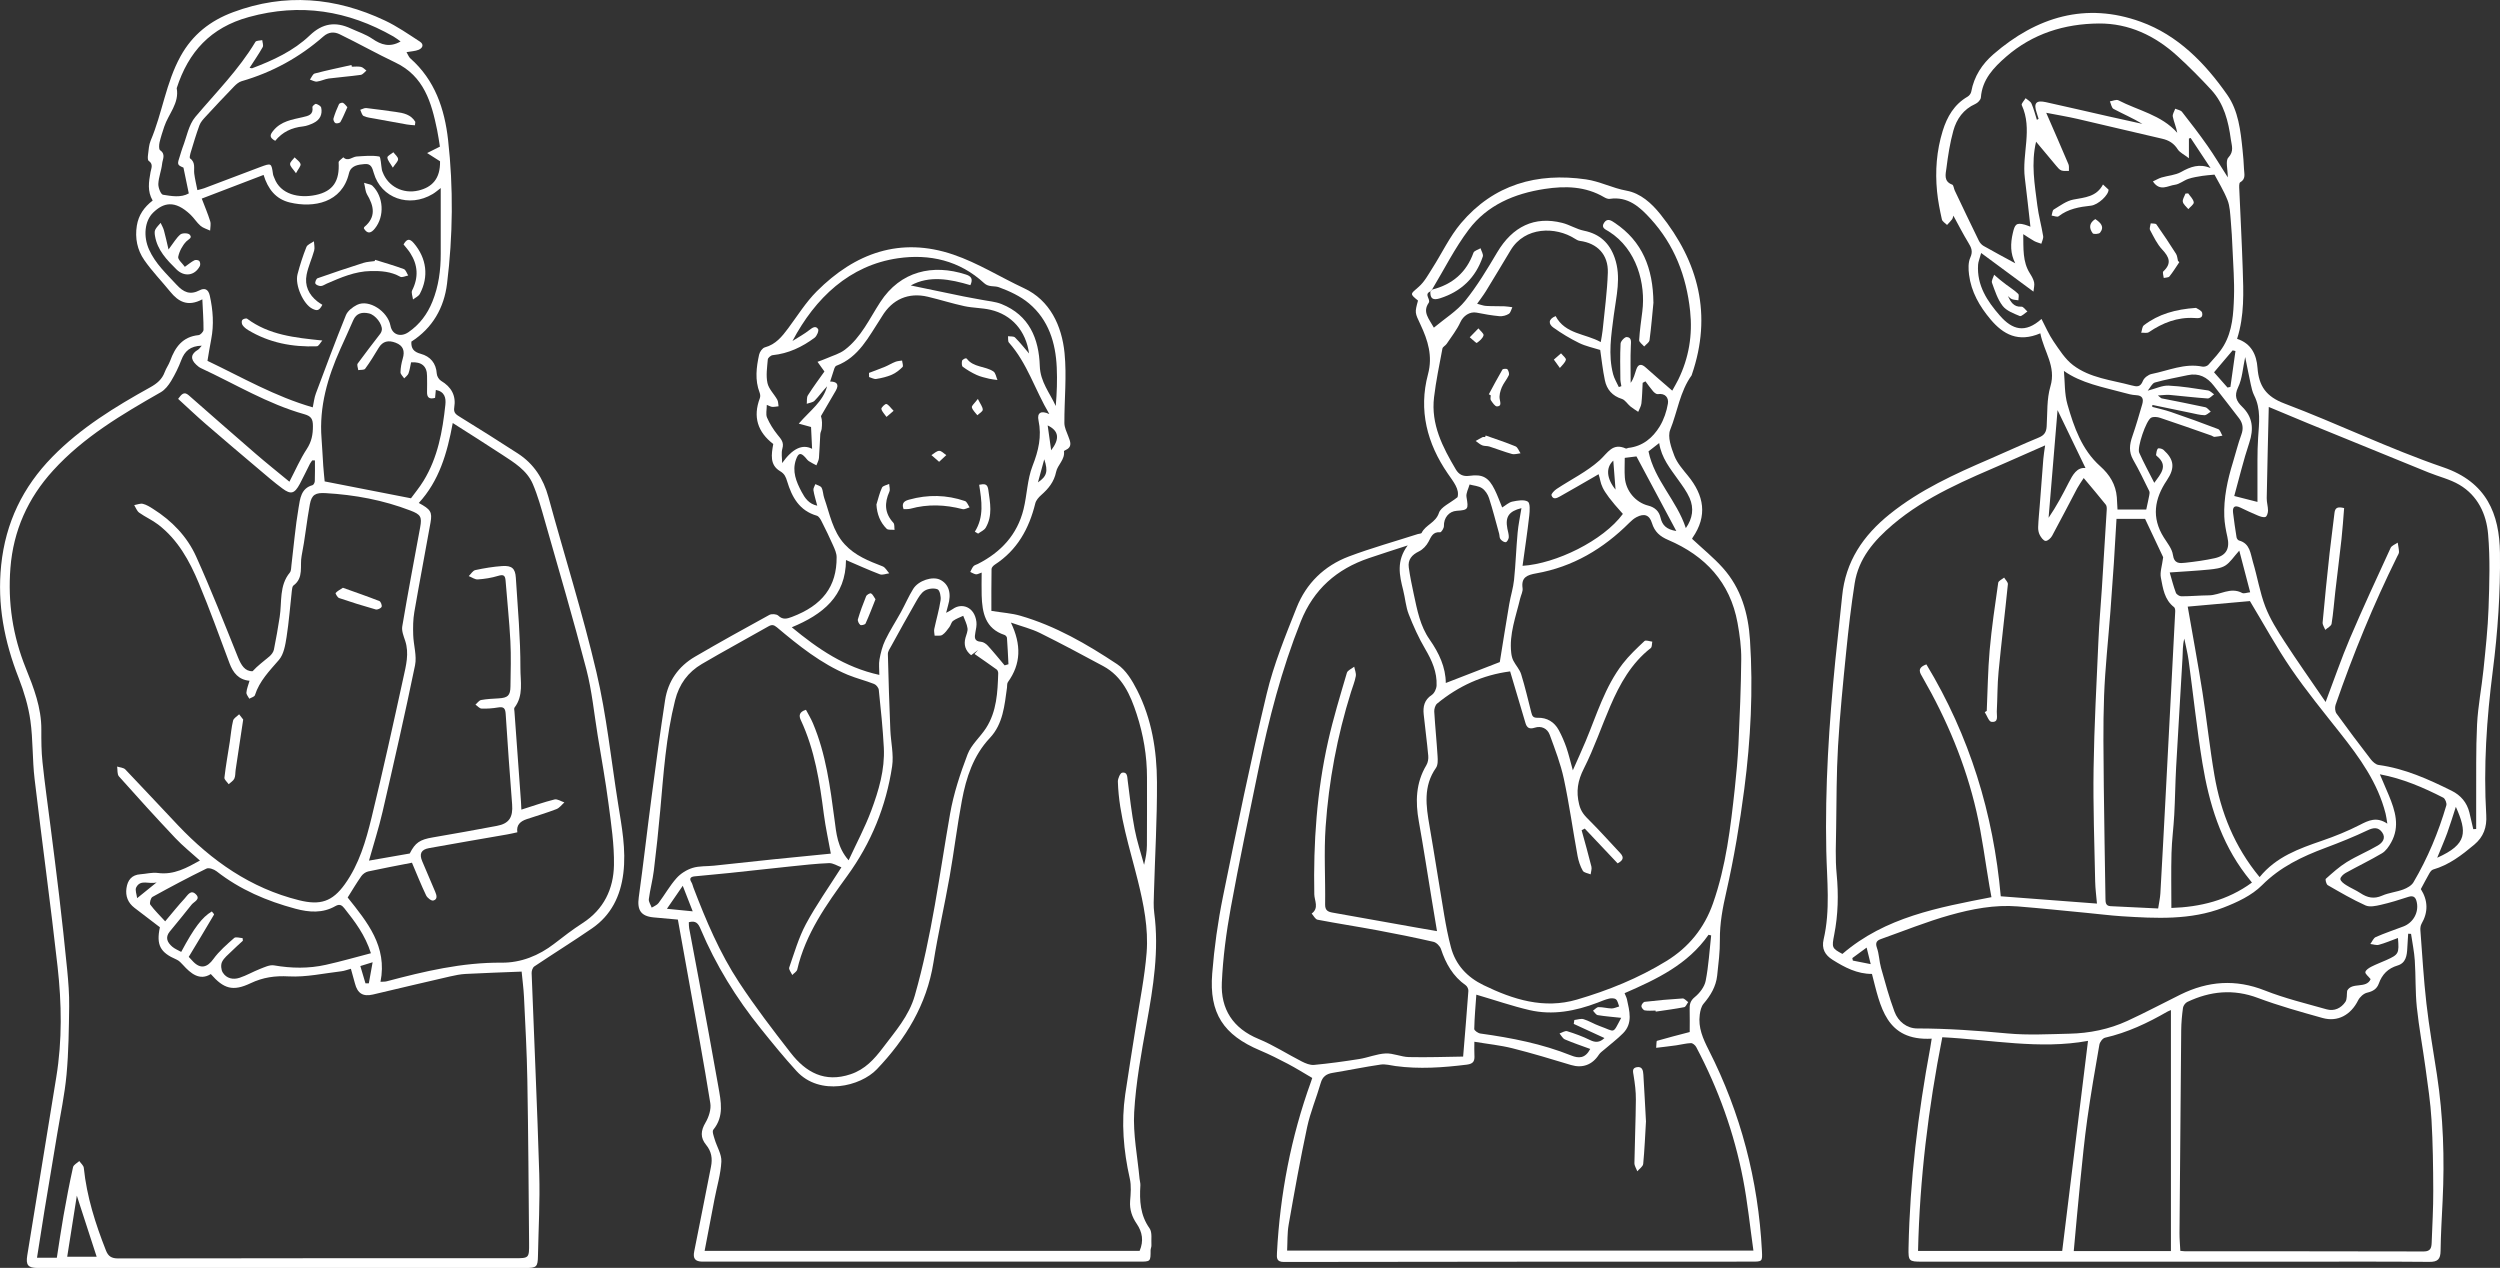 <?xml version="1.0" encoding="UTF-8"?>
<svg id="_レイヤー_2" data-name="レイヤー 2" xmlns="http://www.w3.org/2000/svg" width="600" height="304.29" viewBox="0 0 600 304.29">
  <rect x="0" y="0" width="600" height="304.29" fill="#333333" stroke="none"/>
  <defs>
    <style>
      .cls-1 {
        fill: #fff;
        stroke-width: 0px;
      }
    </style>
  </defs>
  <g id="_レイヤー_1-2" data-name="レイヤー 1">
    <g>
      <path class="cls-1" d="m489.67,80c-5.29,2.25-8.89.28-11.95-3.36-2.63-3.13-4.63-6.59-5.15-10.71-.17-1.36-.23-2.95.31-4.13.68-1.5.22-2.41-.5-3.59-1.25-2.05-2.34-4.2-3.57-6.45-.12.35-.15.67-.32.88-.36.48-.8.91-1.2,1.35-.43-.44-1.13-.82-1.24-1.33-.49-2.22-.94-4.46-1.16-6.72-.48-4.91-.11-9.77,1.35-14.51,1.06-3.42,2.76-6.37,5.99-8.24.4-.23.79-.75.87-1.2.67-3.67,2.61-6.63,5.34-8.99,10.36-8.95,22.14-12.56,35.36-7.77,8.88,3.22,15.38,9.87,20.72,17.5,2.71,3.87,3.21,8.6,3.69,13.22.16,1.53.29,3.07.35,4.61.04,1.13.51,2.39-.92,3.2-.3.17-.24,1.11-.21,1.7.27,6.34.61,12.68.82,19.02.19,5.62.44,11.26-1.35,16.84,3.42,1.11,4.67,3.83,4.9,6.96.32,4.36,2.06,6.9,6.46,8.56,12.82,4.85,25.21,10.88,38.15,15.32,10.4,3.56,13.46,11.19,13.58,20.56.12,9.41-.52,18.9-1.72,28.25-1.47,11.54-2.26,23.06-1.57,34.66.17,2.9-.63,5.21-2.89,7.1-2.99,2.51-6.04,4.86-9.87,5.96-.36.1-.69.56-.9.93-.7,1.22-1.34,2.47-2.04,3.76,1.72,2.72,1.81,5.5.17,8.33-.24.42-.31,1.01-.28,1.51.45,5.87.78,11.76,1.45,17.61.65,5.71,1.65,11.39,2.52,17.07,1.53,10.04,1.86,20.14,1.37,30.27-.19,4.02-.44,8.03-.49,12.05-.03,1.96-.65,2.65-2.7,2.63-10.58-.1-21.17-.05-31.75-.05-30.01,0-60.02,0-90.03,0-3.13,0-3.27-.14-3.21-3.31.33-16.18,2.27-32.19,5.22-48.09.12-.64.21-1.29.34-2.12-11.04.59-12.31-7.74-14.34-15.54-3.53.02-6.53-1.55-9.44-3.38-1.83-1.15-2.68-2.65-2.16-4.91,1.64-7.02.79-14.13.64-21.22-.33-15.3.66-30.54,2.17-45.75.51-5.13,1.14-10.25,1.63-15.38.8-8.35,5.04-14.58,11.45-19.73,7.25-5.82,15.57-9.6,24-13.23,3.93-1.69,7.81-3.51,11.77-5.14,1.34-.55,1.79-1.34,1.87-2.69.2-3.21,0-6.56.9-9.58,1.43-4.8-1.54-8.3-2.42-12.72Zm-27.35,79.43c10.39,17.18,16.11,35.88,17.86,55.68,7.71.58,15.25,1.15,23.09,1.75-.15-1.75-.39-3.53-.43-5.3-.18-9.04-.52-18.09-.38-27.13.15-10.22.71-20.44,1.16-30.66.18-4.19.56-8.38.83-12.57.4-6.25.79-12.51,1.16-18.76.03-.44.03-1.02-.22-1.32-1.65-2.07-3.37-4.08-5.3-6.39-.6.94-1.13,1.66-1.55,2.44-2.02,3.81-3.98,7.66-6.04,11.44-.3.56-1.07,1.25-1.57,1.21-.51-.04-1.08-.84-1.39-1.43-.29-.56-.41-1.28-.38-1.92.06-1.73.25-3.45.38-5.17.29-3.72.56-7.44.86-11.16.08-1,.26-1.99.43-3.25-3.35,1.48-6.31,2.8-9.28,4.09-9.55,4.15-19.22,8.08-27.3,14.94-4.47,3.8-8.19,8.1-9.13,14.09-.85,5.43-1.48,10.91-2.03,16.38-.76,7.55-1.52,15.11-1.96,22.69-.38,6.48-.36,12.98-.45,19.47-.05,3.75-.24,7.53.12,11.25.47,4.9.35,9.73-.59,14.53-.6,3.07-.58,3.25,1.97,4.61,10.3-8.86,23.05-11.14,35.77-13.62-.19-1.02-.34-1.8-.47-2.58-1.03-6-1.77-12.06-3.13-17.97-2.61-11.38-7.09-22.06-12.91-32.17-.6-1.05-1.52-2.26.87-3.14Zm60.96,140.78c.61.06.88.1,1.14.1,19.09,0,38.19-.01,57.28.04,1.67,0,1.85-.91,1.9-2.12.15-4.14.4-8.29.38-12.43-.02-5.68-.09-11.38-.42-17.05-.24-4.16-.88-8.31-1.44-12.45-.66-4.86-1.57-9.68-2.08-14.55-.39-3.72-.24-7.49-.49-11.22-.14-2.14-.59-4.27-.9-6.4l-.69-.04c-.07,1.15-.16,2.3-.21,3.45-.08,1.79-.34,3.59-2.33,4.18-2.31.69-3.71,2.13-4.5,4.32-.47,1.31-1.41,1.88-2.8,2.2-.84.19-1.78,1.05-2.18,1.86-1.73,3.47-4.87,5.24-8.52,4.22-5.21-1.46-10.45-2.91-15.52-4.81-5.88-2.21-11.43-1.65-16.93.95-.48.23-.97.89-1.05,1.4-.25,1.79-.41,3.6-.43,5.4-.16,16.22-.29,32.43-.41,48.65-.01,1.39.12,2.78.2,4.29Zm34.87-131.73c2.09-5.51,3.77-10.44,5.81-15.23,3.12-7.31,6.46-14.53,9.79-21.76.26-.56,1.12-.85,1.7-1.26.11.75.29,1.5.31,2.25,0,.36-.27.74-.44,1.09-5.7,11.54-10.58,23.43-14.78,35.59-.21.61-.14,1.59.22,2.09,2.68,3.71,5.44,7.37,8.23,10.99.46.59,1.19,1.26,1.87,1.35,6.28.86,11.94,3.42,17.53,6.19,2.18,1.08,3.66,2.81,4.26,5.21.33,1.33.62,2.67.93,4.01.23-.01.47-.03.7-.04,0-2.28-.01-4.56,0-6.84.04-6.08-.09-12.16.21-18.23.22-4.43,1.1-8.82,1.55-13.24.5-4.9,1.04-9.8,1.21-14.72.2-5.92.4-11.88-.11-17.76-.41-4.79-2.49-9.23-6.89-11.82-2.27-1.34-4.96-1.96-7.44-2.97-9.63-3.91-19.24-7.84-28.86-11.77-3.01-1.23-6.01-2.5-9.45-3.94-.18,7.58-.36,14.73-.49,21.88-.02.99.31,1.99.31,2.99,0,.53-.25,1.39-.6,1.52-.49.18-1.22-.08-1.79-.31-1.44-.6-2.86-1.26-4.27-1.94-1.38-.66-1.89-.12-1.73,1.25.24,1.98.52,3.94.84,5.91.05.28.33.68.58.75,2.7.72,2.75,3.19,3.36,5.2,1.06,3.53,1.64,7.23,2.95,10.65,1.13,2.94,2.86,5.7,4.59,8.36,3.1,4.78,6.39,9.42,9.88,14.53Zm17.36,56.64c-1.62.59-3.07,1.22-4.58,1.63-.62.17-1.36-.12-2.05-.19.43-.57.74-1.42,1.31-1.67,2.16-.95,4.41-1.7,6.62-2.54,2.34-.89,3.72-3.33,3.23-5.75-.22-1.1-.67-1.8-2.04-1.35-2.18.72-4.38,1.4-6.61,1.91-1.19.27-2.66.6-3.67.14-3.12-1.41-6.09-3.15-9.06-4.86-.35-.2-.64-1.37-.46-1.53,1.6-1.42,3.2-2.88,5.01-4,2.4-1.48,5.04-2.56,7.47-3.99,1.1-.64,2.02-1.78,1.03-3.16-.9-1.25-2.01-1.19-3.46-.5-3.3,1.57-6.71,2.94-10.13,4.22-5.62,2.1-10.85,4.57-15.24,8.98-2.45,2.46-5.98,4.1-9.3,5.38-7.86,3.03-16.14,2.58-24.37,2.06-2.78-.18-5.54-.54-8.31-.8-5.54-.53-11.08-1.11-16.63-1.56-5.56-.45-11,.61-16.28,2.09-5.6,1.57-11.03,3.78-16.53,5.73-.99.35-1.45.84-1,2.11.54,1.53.55,3.24.99,4.82.99,3.53,1.95,7.09,3.23,10.52.88,2.36,2.97,4.02,5.46,4.02,7.27,0,14.48.53,21.71,1.2,4.88.45,9.83.17,14.75.06,4.85-.1,9.57-1.05,13.98-3.08,4.31-1.98,8.49-4.22,12.75-6.32,6.59-3.24,13.22-3.75,20.22-.98,4.8,1.9,9.87,3.12,14.85,4.53,1.83.52,3.46-.28,4.49-1.78.46-.67.3-1.78.43-2.68,1.13-2.17,4.61-.39,5.63-2.79-.56-.7-1.32-1.25-1.26-1.68.07-.49.83-.99,1.39-1.28,1.17-.6,2.41-1.06,3.62-1.6,3-1.35,3.12-1.58,2.81-5.31Zm-49.72-192.02c-.15.05-.3.1-.45.15v4.73c-1.2-.93-2.19-1.37-2.68-2.13-.92-1.45-2.12-2.19-3.76-2.56-6.79-1.55-13.55-3.2-20.34-4.76-2.35-.54-4.73-.93-7.47-1.46,1.91,4.38,3.65,8.36,5.34,12.35.2.47.08,1.07.11,1.61-.61-.03-1.26.08-1.81-.12-.46-.17-.84-.65-1.18-1.05-1.61-1.9-3.2-3.81-4.89-5.85-1.24,5.23-.33,10.27.3,15.29.31,2.47,1,4.9,1.4,7.37.09.57-.28,1.22-.44,1.83-.56-.21-1.16-.35-1.68-.63-.85-.47-1.64-1.02-2.66-1.67.07,3.45-.19,6.6,1.6,9.42.42.67.85,1.4,1.01,2.16.14.68-.09,1.43-.16,2.21-4.27-3.16-8.19-6.05-12.55-9.27-.38,1.41-.7,2.11-.74,2.82-.32,4.95,2.18,8.73,5.24,12.22,2.97,3.39,6.04,4.32,9.98.79.97,1.85,1.76,3.73,2.88,5.37,1.4,2.03,2.78,4.26,4.69,5.71,4.08,3.11,9.23,3.57,14.03,4.86,1.31.35,2.13.47,2.74-1.08.29-.73,1.3-1.5,2.11-1.66,4.02-.8,7.9-2.63,12.17-1.76.44.09,1.13-.11,1.42-.43,1.31-1.48,2.72-2.93,3.71-4.62,2.1-3.58,2.32-7.69,2.45-11.69.12-3.8-.19-7.61-.35-11.42-.1-2.33-.22-4.66-.43-6.97-.15-1.63-.19-3.36-.78-4.84-.91-2.3-2.24-4.44-3.12-6.11-1.27.13-2.1.17-2.91.3-1.13.19-2.28.35-3.36.72-1.12.38-2.13,1.28-3.25,1.42-1.65.2-3.58,1.72-5.26-.81.76-.35,1.39-.73,2.07-.94,1.56-.46,3.31-.55,4.69-1.32,2.26-1.27,4.41-2.07,7.08-.94-1.59-2.41-3.19-4.81-4.78-7.22Zm-30.86,267.12c2.08-16.91,4.13-33.63,6.19-50.41-11.59,2.12-23.27-.29-34.97-.87-3.37,17.08-5.42,34.03-5.82,51.28h34.6Zm47.38-89.72c3.99-4.9,9.45-6.82,14.98-8.73,3.09-1.06,6.15-2.3,9.06-3.79,2.11-1.09,4.03-2.03,6.61-.3-.18-1.06-.25-1.75-.42-2.41-1.88-7.42-6.24-13.44-10.88-19.31-4.01-5.08-8.13-10.11-11.78-15.44-3.52-5.14-6.51-10.64-9.9-16.26-4.86.43-10.07.89-14.93,1.33,1.2,6.91,2.46,13.68,3.53,20.49,1.05,6.65,1.74,13.35,2.88,19.98,1.53,8.93,4.82,17.16,10.85,24.45Zm-53.44-181.74c.13-.08.26-.16.39-.24-.15-.49-.3-.98-.46-1.47-.78-2.28-.15-3.05,2.17-2.54,5.05,1.11,10.08,2.29,15.12,3.43,2.69.61,5.39,1.19,8.08,1.79-2.28-1.37-4.65-2.38-6.92-3.59-.48-.25-.59-1.19-.88-1.81.69-.1,1.54-.52,2.04-.26,4.75,2.47,10.31,3.49,14.13,7.8-.26-1.4-.81-2.61-1.07-3.88-.12-.57.37-1.26.58-1.9.56.25,1.31.34,1.64.77,2.1,2.67,4.17,5.37,6.12,8.15,1.64,2.34,3.1,4.8,4.86,7.56,0-1.93-.6-3.97.13-4.75,1.43-1.53.79-2.93.6-4.36-.58-4.33-1.63-8.55-4.68-11.87-2.62-2.85-5.36-5.61-8.22-8.21-5.3-4.81-11.55-7.79-18.77-7.74-8.26.06-15.91,2.44-22.27,7.98-2.97,2.59-5.73,5.44-6.05,9.78-.04.56-.75,1.3-1.33,1.55-2.86,1.27-4.5,3.61-5.28,6.42-.81,2.93-1.28,5.97-1.66,9-.18,1.39-.73,3.17,1.39,3.94.33.12.38.94.61,1.42,1.91,4.01,3.81,8.03,5.77,12.02.24.5.67,1,1.14,1.27,2.47,1.41,4.98,2.74,7.61,4.17-1.2-2.33-1.18-4.71-.58-7.27.47-2.01.79-2.57,2.85-2,.49.13.96.34,1.37.49-.45-3.92-.85-7.8-1.34-11.68-.73-5.8,1.91-11.75-.74-17.5-.16-.34.59-1.09.92-1.66.48.42,1.17.75,1.41,1.28.55,1.25.88,2.6,1.3,3.91Zm29.09,189.25c.21-1.4.47-2.5.53-3.61.43-7.47.81-14.94,1.21-22.4.41-7.8.81-15.6,1.22-23.41.38-7.27.77-14.53,1.13-21.8.02-.36-.04-.9-.27-1.07-2.34-1.79-2.67-4.53-3.17-7.08-.26-1.33.29-2.82.55-4.91-1.18-2.51-2.73-5.79-4.34-9.2h-6.86c-.21,3.53-.4,7.05-.63,10.56-.26,3.92-.54,7.85-.84,11.77-.51,6.71-1.26,13.41-1.51,20.13-.27,7.22-.13,14.46-.07,21.69.08,8.97.28,17.95.4,26.92.01.93.01,1.82,1.22,1.88,3.78.2,7.57.37,11.41.55Zm3.06,24.41c-.29.13-.6.23-.88.39-4.71,2.72-9.59,5.02-14.93,6.24-.57.13-1.25,1.04-1.36,1.68-1.04,5.93-2.06,11.86-2.9,17.82-.69,4.93-1.17,9.88-1.67,14.84-.57,5.6-1.05,11.2-1.58,16.87h23.32v-57.84Zm-4.45-145.25c0,.16-.02.32-.03.48,1.51.41,3.05.73,4.52,1.24,3.78,1.3,7.55,2.65,11.29,4.09.48.18.69,1.04,1.03,1.58-.63.1-1.26.25-1.9.29-.23.02-.47-.22-.73-.31-4.09-1.43-8.18-2.88-12.29-4.25-.68-.23-1.63-.34-2.2-.03-1.19.64-3.4,7.14-2.85,8.38,1.08,2.42,2.36,4.75,3.62,7.24,1.58-2.19,3.41-4.11.66-6.39-.1-.08-.25-.22-.24-.3.1-.53.12-1.16.43-1.53.14-.17,1.03,0,1.34.29,2.59,2.33,2.83,4.34.83,7.32-2.99,4.44-3.73,8.95-.74,13.71.84,1.34,1.99,2.72,2.19,4.19.31,2.18,1.62,2.04,2.99,1.89,2.36-.26,4.72-.58,7.03-1.09,2.81-.62,3.69-2.34,3.05-5.11-.36-1.6-.67-3.24-.74-4.87-.17-4.47.76-8.79,2.08-13.05.68-2.2,1.21-4.45,2.01-6.61.55-1.49.36-2.74-.53-3.92-2-2.64-4.06-5.24-6.09-7.85-1.59-2.05-3.58-3.1-6.24-2.52-2.63.57-5.3,1.03-7.88,1.76-.67.19-1.11,1.23-1.73,1.96,1.95-.5,3.5-1.28,5.01-1.21,3.16.14,6.3.68,9.44,1.15.53.08.99.61,1.48.94-.52.35-1.06,1.02-1.55.99-3.04-.2-6.06-.58-9.1-.85-.79-.07-1.6.07-2.84.13.61.47.75.67.92.7,3.48.7,6.97,1.36,10.44,2.12.5.11.89.7,1.33,1.07-.51.3-1.02.86-1.52.85-1.1-.03-2.2-.34-3.29-.56-3.07-.63-6.14-1.27-9.21-1.91Zm23.89,114.64c-.52-.66-1.01-1.26-1.48-1.88-6.04-7.93-8.82-17.17-10.4-26.79-1.34-8.17-2.19-16.43-3.31-24.64-.24-1.76-.69-3.49-1.04-5.23-.42,1.61-.35,3.15-.43,4.68-.49,8.73-1.05,17.46-1.53,26.19-.21,3.8-.24,7.62-.45,11.42-.16,3.06-.58,6.11-.66,9.18-.12,4.32-.03,8.64-.03,13.17,6.84-.22,13.47-1.79,19.33-6.09Zm-25.36-89.52c.29-1.35.53-2.38.72-3.4.06-.33.14-.75,0-1.03-1.25-2.52-2.45-5.07-3.85-7.5-1.1-1.91-.89-3.69-.21-5.63.88-2.53,1.62-5.11,2.37-7.68.37-1.28.12-2.14-1.49-2.21-.97-.04-1.94-.31-2.89-.57-5.07-1.37-10.29-2.31-14.41-5.25.25,2.67.11,5.5.86,8.08,1.56,5.43,3.44,10.85,7.84,14.78,2.29,2.04,3.75,4.4,4,7.47.07.91.1,1.83.16,2.93h6.89Zm56.07,63.55c.77,1.79,1.47,3.4,2.14,5.02,1.54,3.71,2.72,7.46.57,11.32-.55.99-1.28,2.06-2.21,2.61-2.83,1.68-5.81,3.1-8.69,4.7-.57.31-1.32,1.01-1.29,1.48.03.52.81,1.09,1.38,1.45,1.11.71,2.35,1.21,3.45,1.94,1.65,1.09,3.23,1.45,5.17.6,1.61-.71,3.44-.87,5.1-1.49.91-.34,1.97-.93,2.43-1.71,3.43-5.81,6-12.01,7.9-18.48.15-.52-.28-1.6-.74-1.84-4.78-2.44-9.69-4.57-15.21-5.61Zm-33.75-53.68c-1.33,1.46-2.15,2.81-3.34,3.57-1.06.67-2.52.82-3.83.96-3.04.3-6.09.46-9.52.7.48,1.65.89,3.29,1.48,4.87.15.4.86.85,1.32.85,2.2,0,4.4-.21,6.6-.23,2.67-.03,5.18-2.08,7.99-.57.41.22,1.09-.08,1.92-.17-.9-3.45-1.73-6.62-2.61-9.98Zm1.43-46.49c-.59,2.71-.7,5.2-1.7,7.27-1,2.08-.42,3.33.93,4.64,2.6,2.51,2.86,5.35,1.74,8.7-1.4,4.19-2.42,8.5-3.6,12.76,1.95.5,3.7.94,5.57,1.42,0-1.63-.01-3.11,0-4.58.03-3.62-.08-7.24.16-10.84.23-3.46.71-6.88-.96-10.16-.41-.81-.61-1.75-.81-2.65-.46-2.1-.86-4.21-1.34-6.57Zm-45.04,12.78c-.7,8.34-1.43,17.08-2.15,25.82,1.89-2.76,3.37-5.58,4.82-8.42.98-1.92,2-3.75,4.04-3.52-2.24-4.65-4.53-9.39-6.7-13.89Zm95.59,95.2c-.76,2.32-1.36,4.33-2.07,6.28-.71,1.93-1.54,3.81-2.4,5.93,7.27-3.25,7.18-6.13,4.48-12.21Zm-52.88-109.41c-.23-.05-.46-.1-.69-.15-1.48,1.74-2.95,3.48-4.46,5.26,1.11,1.25,2.17,2.46,3.23,3.66.23-.05.47-.1.7-.15.4-2.87.81-5.74,1.21-8.61Zm-87.55,147.15c-.37-1.5-.64-2.61-.98-3.97-1.39,1.02-2.41,1.77-3.43,2.52.04.2.08.4.12.6,1.34.26,2.68.53,4.29.85Z"/>
      <path class="cls-1" d="m97.56,12.51c.37.61.54,1.16.91,1.49,5.9,5.2,8.23,12.11,9.07,19.59,1.29,11.49,1.16,23.02-.25,34.48-.71,5.8-3.47,10.66-8.56,13.92-.1,1.65.57,2.47,2.23,2.92,2.32.63,3.71,2.24,3.87,4.81.04.59.52,1.38,1.03,1.68,2.47,1.47,3.63,3.55,3.16,6.38-.22,1.3.44,1.71,1.37,2.28,4.67,2.88,9.32,5.8,13.92,8.79,3.82,2.48,6.1,6.04,7.31,10.44,3.83,14.01,8.21,27.88,11.52,42.01,2.43,10.34,3.52,20.99,5.19,31.51.88,5.55,1.97,11.08,1.27,16.77-.67,5.46-2.91,10.05-7.49,13.21-4.56,3.14-9.27,6.06-13.87,9.15-.4.27-.67,1.06-.65,1.6.6,16.07,1.35,32.13,1.83,48.2.19,6.56-.18,13.13-.31,19.7-.05,2.61-.33,2.87-2.93,2.87-35.84,0-71.68,0-107.51,0-3.22,0-6.45.01-9.67,0-2.28-.01-2.83-.7-2.46-3,2.32-14.28,4.64-28.56,6.97-42.83,1.44-8.81,1.29-17.66.31-26.46-1.68-15.04-3.75-30.04-5.52-45.07-.55-4.65-.36-9.39-1.01-14.02-.49-3.47-1.53-6.93-2.81-10.21-3.43-8.75-5.18-17.63-4.2-27.1,1.06-10.18,5.19-18.73,12.28-25.97,6.83-6.98,15.05-12.01,23.5-16.7,1.6-.89,2.83-1.9,3.47-3.65.34-.94.97-1.77,1.31-2.71,1.18-3.27,2.98-5.78,6.81-6.16.45-.04,1.18-.82,1.19-1.26.02-2.31-.16-4.61-.28-7.33-3.54,1.88-5.78.54-7.73-1.86-2.06-2.54-4.37-4.9-6.22-7.58-1.67-2.41-2.25-5.26-1.77-8.25.41-2.53,1.75-4.44,3.8-6.02-1.32-2.22-.93-4.52-.51-6.84.17-.91.72-1.9-.45-2.69-.27-.18-.22-1-.15-1.51.15-1.13.2-2.32.63-3.35,2.8-6.6,3.66-13.88,7.17-20.24,2.87-5.19,7.11-8.53,12.62-10.58,12.47-4.64,24.6-3.58,36.44,2.01,2.94,1.39,5.65,3.28,8.39,5.06,1.04.68.65,1.57-.34,1.97-.79.32-1.69.34-2.86.55Zm-22.06,97.99c-.19,0-.38,0-.57,0-.18.27-.4.53-.55.82-.81,1.6-1.58,3.23-2.42,4.81-1.27,2.36-2.13,2.63-4.19,1.1-1.98-1.46-3.84-3.08-5.72-4.67-4.23-3.57-8.45-7.15-12.64-10.77-2.25-1.95-4.41-4-6.66-6.06.81-1.08,1.39-1.88,2.55-.86,5.32,4.66,10.63,9.34,15.98,13.96,2.65,2.29,5.38,4.47,8.18,6.78,1.44-2.76,2.59-5.44,4.17-7.85,1.15-1.76,1.48-3.47,1.47-5.51,0-1.66-.39-2.37-2.06-2.84-8.8-2.47-16.6-7.25-24.82-11.06-.41-.19-.79-.51-1.12-.82-1.47-1.37-1.3-2.59.44-3.61.28-.16.46-.5.88-.96-2.77.07-4.1,1.33-4.91,3.46-.66,1.74-1.49,3.44-2.45,5.03-.62,1.02-1.45,2.09-2.45,2.67-9.31,5.32-18.52,10.73-25.86,18.79-6.08,6.67-9.55,14.45-10.25,23.41-.65,8.27.56,16.28,3.69,24.03,1.91,4.72,3.76,9.5,3.73,14.75-.01,2.61,0,5.24.28,7.83.54,5.14,1.27,10.27,1.92,15.4.7,5.53,1.42,11.05,2.07,16.58.69,5.93,1.35,11.87,1.93,17.81.28,2.92.52,5.87.48,8.8-.07,5.46-.13,10.93-.63,16.36-.44,4.8-1.46,9.54-2.25,14.31-1.01,6.13-2.05,12.26-3.06,18.4-.61,3.71-1.18,7.43-1.78,11.27h4.76c.54-3.42,1.01-6.76,1.6-10.08.69-3.9,1.43-7.8,2.29-11.67.13-.57.98-.98,1.5-1.46.37.54,1.02,1.06,1.08,1.63.71,6.91,2.79,13.43,5.32,19.84.54,1.37,1.31,1.9,2.93,1.9,31.69-.07,63.38-.05,95.07-.05,3.54,0,3.58,0,3.55-3.62-.11-13.06-.19-26.13-.42-39.19-.11-6.61-.49-13.22-.8-19.83-.1-2.11-.39-4.21-.57-6.15-4.56.18-9.01.33-13.45.56-1.25.07-2.5.32-3.72.6-6.18,1.42-12.34,2.88-18.51,4.34-2.39.56-3.7-.25-4.32-2.64-.31-1.18-.65-2.36-.98-3.54-.87.24-1.56.52-2.27.6-4.21.49-8.45,1.45-12.63,1.23-3.34-.18-6.17.22-9.17,1.64-4.26,2.03-6.45,1.34-9.55-2.2-2.68,1.7-4.87-.19-6.65-2.16-.46-.51-.97-1.06-1.58-1.32-3.9-1.68-4.9-3.48-3.99-7.75-1.98-1.52-4.06-3.08-6.12-4.68-1.54-1.19-2.18-2.79-1.9-4.71.28-1.92,1.25-3.19,3.35-3.33,1.39-.09,2.82-.5,4.17-.31,3.9.53,7-1.27,10.11-2.98-1.99-1.8-4.09-3.47-5.91-5.4-4.59-4.86-9.09-9.81-13.53-14.8-.45-.51-.3-1.56-.43-2.36.67.22,1.54.25,1.97.7,4.26,4.44,8.43,8.97,12.67,13.43,8.09,8.51,17.39,15.06,29,17.95,5.09,1.27,8,.37,11.03-3.87,3.42-4.79,5.03-10.36,6.39-15.94,2.72-11.16,5.19-22.39,7.64-33.61.63-2.88,1.43-5.83.43-8.85-.37-1.11-.88-2.36-.7-3.44,1.34-7.95,2.84-15.87,4.3-23.8.46-2.51.12-3.07-2.34-4.01-6.55-2.52-13.35-3.78-20.34-4.18-2.44-.14-3.36.34-3.8,2.7-.76,4.09-1.15,8.26-1.97,12.34-.48,2.39.59,5.25-1.95,7.12-.29.21-.35.83-.4,1.28-.42,3.69-.69,7.41-1.26,11.07-.3,1.91-.66,4.16-1.84,5.52-2.27,2.63-4.67,5.05-5.76,8.46-.12.39-.88.57-1.35.85-.25-.49-.73-1.01-.69-1.48.07-.89.44-1.75.75-2.83-2.66-.24-3.96-1.94-4.81-4.2-2.42-6.43-4.72-12.9-7.37-19.23-2.23-5.35-5.02-10.44-9.77-14.07-1.41-1.08-3.08-1.8-4.53-2.84-.55-.39-.81-1.19-1.2-1.81.7-.12,1.45-.46,2.08-.31.87.21,1.69.73,2.47,1.23,4.49,2.83,8.13,6.6,10.3,11.39,3.59,7.96,6.79,16.1,10.05,24.2.77,1.91,1.68,3.41,3.51,3.35,1.21-1.33,2.67-2.39,4.05-3.56.48-.41.95-1.04,1.07-1.64.53-2.59.97-5.2,1.38-7.81.57-3.61-.17-7.51,2.45-10.68.33-.41.29-1.15.37-1.74.56-4.61.94-9.25,1.72-13.82.36-2.09.54-4.63,3.34-5.4.26-.07.54-.62.55-.96.06-1.65.03-3.31.03-4.96Zm13.05,96.05c3.32-.58,6.54-1.14,9.79-1.71,1.31-2.61,2.44-3.34,5.51-3.86,5.14-.87,10.28-1.81,15.4-2.77,2.92-.54,3.9-2.05,3.66-5.15-.55-7.24-1.1-14.49-1.55-21.74-.09-1.37-.5-1.75-1.82-1.53-1.31.22-2.65.32-3.97.27-.5-.02-.97-.62-1.46-.95.45-.39.86-1.01,1.36-1.11,1.37-.25,2.78-.31,4.17-.39,2.22-.13,2.84-.65,2.87-2.87.05-3.62.17-7.25-.02-10.86-.25-4.85-.78-9.68-1.15-14.52-.1-1.31-.53-1.53-1.8-1.15-1.57.48-3.23.74-4.87.85-.7.05-1.44-.52-2.17-.8.52-.5.97-1.31,1.57-1.44,2.13-.46,4.3-.82,6.47-.97,2.3-.15,3.12.57,3.26,2.79.46,7.25,1.12,14.52,1.1,21.77-.01,3.08.8,6.53-1.41,9.4-.16.21-.04.65-.02.98.52,7.18,1.04,14.35,1.56,21.53.05.69.07,1.38.1,1.99,2.8-.88,5.34-1.79,7.95-2.44.69-.17,1.58.45,2.37.71-.63.55-1.17,1.33-1.91,1.61-2.33.9-4.74,1.61-7.11,2.4-1.51.5-2.55,1.38-2.27,3.16-.92.2-1.69.39-2.47.52-6.25,1.09-12.5,2.15-18.74,3.28-1.91.35-2.37,1.39-1.61,3.17,1.03,2.44,2.06,4.88,3.11,7.31.37.86.61,1.83-.47,2.1-.45.12-1.44-.65-1.71-1.23-1.22-2.55-2.26-5.17-3.4-7.85-3.68.72-7.11,1.36-10.52,2.1-.6.13-1.27.61-1.63,1.12-1.17,1.67-2.22,3.44-3.28,5.13,4.69,5.88,9.56,11.73,7.88,20.23.59-.04,1.06,0,1.5-.12,9.05-2.4,18.09-4.55,27.58-4.47,4.59.04,8.91-1.67,12.65-4.57,2.2-1.71,4.42-3.41,6.76-4.92,5.1-3.28,7.44-8.21,7.54-13.94.08-4.88-.66-9.8-1.3-14.67-.72-5.51-1.71-10.98-2.61-16.46-.86-5.28-1.37-10.66-2.71-15.83-3.1-11.94-6.59-23.79-9.97-35.66-.85-2.98-1.67-5.99-2.88-8.82-1.42-3.33-4.51-5.17-7.4-7.07-3.84-2.53-7.73-4.96-11.82-7.58-1.35,7.32-3.28,13.89-8.15,19.19,2.84,1.53,3.27,2.15,2.81,4.72-1.27,7.16-2.65,14.29-3.88,21.45-.31,1.79-.33,3.66-.27,5.49.07,2.44.91,5,.44,7.3-2.42,11.76-5.1,23.48-7.8,35.18-.9,3.9-2.14,7.71-3.25,11.69Zm17.2-161.4c-.56.42-1.18.98-1.89,1.41-5.71,3.41-12.41.94-14.13-4.97-.39-1.34-.67-2.35-2.18-2.22-1.58.13-3.35.34-3.8,2.23-1.66,7.07-8.44,8.36-14.18,7-3.39-.8-5.28-3.25-6.31-6.62-4.98,1.9-9.8,3.75-14.84,5.68.72,1.89,1.47,3.64,2.03,5.45.21.67,0,1.48-.02,2.23-.78-.37-1.67-.6-2.3-1.14-.9-.77-1.53-1.84-2.39-2.66-3.82-3.65-6.54-2.87-8.96-.54-2.08,2-2.43,5.73-1.01,8.89,1.51,3.37,4.16,5.8,6.6,8.44,1.66,1.8,3.22,2.54,5.55,1.33,1.13-.59,2.07-.33,2.43,1.3.77,3.48,1.02,6.94.34,10.45-.34,1.73-.61,3.47-.9,5.19,8.36,3.99,16.25,8.57,25.27,11.16.26-1.2.36-2.32.75-3.34,2.35-6.28,4.69-12.57,7.21-18.79.42-1.02,1.6-1.93,2.65-2.46,2.86-1.44,7.39,1.54,8.04,5,.41,2.18,2.44,2.83,4.3,1.56,2.69-1.84,4.55-4.33,5.77-7.36,1.49-3.69,2-7.53,1.99-11.47,0-5.25,0-10.5,0-15.76Zm-.15-6.45c-1.14-.72-2.11-1.34-3.09-1.97,1-.5,1.99-1,3.07-1.54-.19-1.14-.38-2.58-.67-3.99-1.36-6.61-3.14-12.92-10.01-16.19-4.51-2.14-8.87-4.6-13.36-6.78-1.27-.62-2.62-.63-3.94.53-5.73,5.03-12.28,8.61-19.62,10.73-.65.19-1.27.72-1.76,1.22-2.32,2.39-4.6,4.82-6.86,7.27-.57.62-1.2,1.3-1.49,2.07-.81,2.21-1.48,4.47-2.16,6.73-.12.4-.27,1.11-.09,1.24,1.38.98.84,2.4,1,3.67.17,1.29.48,2.56.75,3.94.77-.21,1.22-.3,1.65-.46,4.49-1.69,8.97-3.41,13.46-5.09,2.66-.99,2.66-.96,3.04,1.71.04.32.21.61.32.92,1.46,3.99,5.93,4.92,9.92,4.09,4.22-.88,5.77-3.4,5.51-7.83-.02-.38.73-.81,1.12-1.22,1.14,1.11,2.14-.12,3.2-.19,1.81-.11,3.67-.31,5.42,0,.39.07.43,2.1.65,3.23.04.19.12.37.19.55,1.28,3.38,4.84,5.28,8.6,4.38,3.21-.77,5.25-2.79,5.16-7.02Zm-6.96,80.88c.8-1.1,2.03-2.58,3.02-4.2,3.42-5.59,4.55-11.87,5.23-18.25.17-1.63-.15-3.13-2.29-3.55-.07.76-.13,1.34-.18,1.91-1.43.4-1.97-.12-1.93-1.45.04-1.27.01-2.54,0-3.82,0-2.33-1.31-3.43-3.83-3.26-.2.89-.31,1.81-.62,2.66-.17.46-.67.79-1.03,1.19-.32-.49-.9-.98-.89-1.46.02-1.1.23-2.23.54-3.29.54-1.82.14-3.11-1.72-3.81-1.7-.64-3.08-.41-4.08,1.27-1.02,1.7-2.05,3.39-3.22,4.98-.25.34-1.09.23-1.66.33-.06-.53-.37-1.25-.14-1.57,1.76-2.43,3.62-4.79,5.44-7.18.19-.25.32-.57.36-.88.18-1.36-1.52-3.64-3.09-3.98-1.61-.36-3.02-.1-3.78,1.66-.99,2.3-2.05,4.57-3.07,6.85-3.06,6.83-5.13,13.87-4.53,21.48.17,2.19.26,4.39.41,6.58.1,1.43.26,2.86.34,3.75,7.08,1.38,13.76,2.69,20.72,4.05Zm-9.61,109.22c-1.4-4.42-3.85-7.61-6.35-10.77-.55-.69-1.09-1.2-2.18-.57-3.06,1.76-6.31,1.52-9.61.63-6.86-1.84-13.27-4.57-18.91-8.98-.63-.49-1.85-.93-2.44-.64-4.38,2.14-8.68,4.43-12.95,6.79-.42.23-.76,1.51-.52,1.85,1.03,1.39,2.29,2.61,3.57,4.01,1.75-2.07,3.15-3.83,4.67-5.47.68-.73,1.46-2.25,2.69-1.03,1.24,1.21-.46,1.78-1.02,2.5-1.71,2.19-3.5,4.32-5.25,6.47-1.16,1.43-.54,2.62.6,3.61.62.54,1.44.85,2.16,1.26,3.11-5.82,5.02-8.33,7.35-9.71.18.25.59.64.53.75-2,3.41-4.04,6.79-6.07,10.15.47.51.78.86,1.11,1.19,1.76,1.78,3.35,1.35,4.81-.68,1.37-1.9,3.22-3.48,4.99-5.05.37-.33,1.33,0,2.02.04.02.21.04.42.06.63-.93.86-1.88,1.69-2.77,2.58-.8.79-1.76,1.53-2.23,2.5-.33.68-.24,1.88.17,2.54.9,1.46,2.5,1.78,4.04,1.27,1.68-.55,3.24-1.48,4.89-2.12,1.09-.42,2.33-1.04,3.38-.86,4.17.72,8.31.79,12.42-.13,3.57-.79,7.1-1.81,10.82-2.78Zm7.08-218.87c-.61-.43-1.12-.85-1.68-1.17-10.94-6.24-22.33-8.08-34.71-4.67-9.2,2.53-14.5,8.37-17.31,17.07.67,3.63-1.99,6.18-3,9.26-.41,1.25-.83,2.5-1.12,3.77-.13.61-.19,1.64.14,1.87,1.41.97.58,2.19.48,3.24-.17,1.63-.84,3.22-.91,4.84-.04.89.6,2.52,1.12,2.6,2.07.33,4.28.75,6.19-.32-.44-2.11-.83-3.99-1.28-6.19-1.53-.66-1.55-.73-.81-2.94.21-.62.36-1.27.6-1.88.98-2.49,1.43-5.42,3.07-7.36,4.96-5.88,10.42-11.34,14.41-18,.21-.34,1.08-.29,1.64-.42.05.57.34,1.28.1,1.69-.94,1.68-2.05,3.26-3.14,4.96.35.06.5.14.61.1,5.03-1.9,9.93-4.15,13.84-7.89,3.06-2.93,6.17-3.36,9.83-1.66,1.73.8,3.61,1.4,5.17,2.47,2.14,1.47,4.2,2.13,6.78.66ZM18.44,286.96c-.79,4.98-1.55,9.8-2.31,14.66h7.07c-1.59-4.91-3.14-9.67-4.76-14.66Zm69.27-50.96c.27,0,.54,0,.81,0,.28-1.59.57-3.17.91-5.06-1.25.39-2.09.65-2.95.91.45,1.5.84,2.82,1.23,4.14Zm-50.09-24.24c-1.82.56-3.87-.84-4.93,1.22-.33.64.13,1.7.22,2.58,1.68-1.36,3.03-2.45,4.7-3.8Z"/>
      <path class="cls-1" d="m406.11,129.33c2.54,2.38,5.16,4.49,7.37,6.96,4.39,4.9,6.11,10.94,6.52,17.35.78,11.94.17,23.86-1.37,35.7-1.08,8.28-2.46,16.55-4.31,24.69-.88,3.85-1.59,7.57-1.55,11.51.03,2.86-.34,5.74-.65,8.6-.28,2.62-1.57,4.77-3.27,6.76-.56.66-.79,1.71-.91,2.62-.42,3.11.78,5.77,2.17,8.52,7.68,15.13,11.87,31.22,12.75,48.16.14,2.63.08,2.59-2.57,2.59-37.38,0-74.76.02-112.14.08-1.83,0-1.74-1-1.68-2.19.74-14.07,3.36-27.76,8.15-41.02.16-.44.3-.88.32-.95-2.01-1.17-3.9-2.36-5.86-3.39-2.18-1.15-4.4-2.26-6.67-3.22-8.77-3.7-12.24-8.89-11.48-18.47.49-6.19,1.35-12.39,2.59-18.48,3.3-16.26,6.63-32.53,10.49-48.66,1.69-7.05,4.48-13.86,7.16-20.62,2.31-5.86,6.66-10.09,12.56-12.32,5.42-2.04,11.03-3.6,16.56-5.38.31-.1.81-.08.9-.27.93-1.95,3.38-2.43,4.15-4.8.47-1.43,2.64-2.31,4.47-3.78.51-1.92-.95-3.64-2.34-5.66-4.96-7.21-7.06-15.2-4.75-23.84,1.17-4.37-.03-8.14-1.8-11.91-1.35-2.86-1.41-2.83-.6-5.77-2.02-1.67-1.87-1.53.16-3.29,1.37-1.19,2.29-2.92,3.29-4.49,2.3-3.6,4.14-7.57,6.87-10.8,7.86-9.3,18.26-12.2,30-10.51,3.29.47,6.35,2.1,9.72,2.71,3.36.61,6,3,8.11,5.63,9.22,11.49,12.49,24.2,7.58,38.5-.02.06-.02.14-.06.19-2.82,3.9-3.39,8.73-5.14,13.06-.68,1.69.24,4.28.99,6.24.68,1.76,2.04,3.29,3.26,4.79,3.88,4.73,4.76,9.63,1.11,14.9-.11.15-.13.36-.1.27Zm-62.83-59.38c-1.64.69.19,1.9-.4,2.75-1.52,2.2.05,3.77,1.25,5.94,2.64-2.21,5.52-3.97,7.52-6.45,2.9-3.6,5.31-7.63,7.68-11.63,3.69-6.21,8.96-8.75,15.6-7.07,1.79.45,3.43,1.52,5.22,1.88,3.78.77,6.14,2.95,7.38,6.51,1.62,4.64.36,9.24-.23,13.85-.6,4.7-1.38,9.39-.15,14.09.28,1.07.91,2.06,1.37,3.08.2-.07.41-.15.61-.22-.08-.54-.23-1.08-.24-1.63-.03-2.87-.1-5.74.05-8.59.03-.58,1.01-1.61,1.48-1.57,1.21.09,1.03,1.13.98,2.15-.13,2.95-.04,5.9-.04,8.85.78-1.08.99-2.19,1.36-3.25.45-1.29,1.21-1.38,2.23-.46,2.05,1.85,4.16,3.64,6.39,5.58.62-1.13,1.06-1.87,1.44-2.64,2.55-5.21,3.47-10.68,2.85-16.47-.89-8.39-3.79-15.9-9.5-22.15-2.57-2.82-5.43-5.42-9.79-4.77-.41.06-.93-.15-1.32-.38-4.5-2.65-9.33-2.76-14.32-2-7.24,1.11-13.74,3.85-18.19,9.75-3.38,4.47-5.91,9.57-8.82,14.4-.14.15-.29.3-.43.45Zm19.13,91.19c-6.54.84-12.36,3.5-17.49,7.71-.46.38-.73,1.28-.7,1.91.21,3.58.58,7.16.8,10.74.06.92.1,2.09-.37,2.77-3.11,4.42-2.4,9.16-1.56,14,1.23,7.11,2.32,14.24,3.52,21.34.44,2.6.94,5.2,1.62,7.75,1.13,4.24,3.92,7.18,7.81,9.07,7.11,3.46,14.49,5.8,22.43,3.47,7.51-2.2,14.76-5.13,21.47-9.25,5.36-3.29,9.1-7.92,11.18-13.84,3.14-8.94,4.22-18.29,5.24-27.63.38-3.5.7-7.02.87-10.54.31-6.81.61-13.62.67-20.43.03-2.91-.37-5.86-.89-8.73-1.78-9.73-7.75-16.09-16.62-19.88-2-.85-3.27-1.95-3.92-4.06-.61-1.99-1.87-2.38-3.71-1.42-.63.33-1.2.83-1.71,1.34-6.26,6.26-13.57,10.6-22.36,12.15-2.13.38-3.65.91-3.27,3.55.11.79-.38,1.66-.58,2.49-1.01,4.31-2.67,8.52-2.14,13.07.07.63.22,1.29.51,1.85.57,1.11,1.51,2.09,1.87,3.25.94,3.03,1.65,6.12,2.44,9.2.21.82.41,1.29,1.54,1.25,2.2-.07,3.99,1,5.05,2.97.72,1.33,1.33,2.75,1.83,4.18.56,1.63.95,3.33,1.54,5.46,1.17-2.64,2.16-4.81,3.08-7,2.66-6.35,4.62-13.04,8.9-18.59,1.53-1.98,3.39-3.72,5.22-5.44.31-.29,1.23.08,1.87.15-.11.52-.04,1.28-.36,1.53-4.67,3.65-7.44,8.63-9.72,13.93-2.15,4.98-3.89,10.16-6.34,14.99-1.48,2.92-1.91,5.47-1.13,8.63.43,1.76,1.32,2.7,2.46,3.82,2.54,2.53,4.93,5.23,7.39,7.84,1.07,1.13.58,1.82-.62,2.47-2.65-2.81-5.27-5.58-7.89-8.35-.25.13-.5.27-.75.4.79,2.91,1.63,5.81,2.35,8.73.14.57-.12,1.24-.19,1.86-.65-.28-1.6-.38-1.88-.87-.61-1.07-1.02-2.31-1.25-3.53-1.13-6.18-1.99-12.41-3.3-18.55-.77-3.59-2.12-7.07-3.38-10.53-.57-1.56-2.03-2.23-3.61-1.72-1.31.42-1.89,0-2.22-1.12-1.21-4.03-2.4-8.07-3.68-12.39Zm27.49,77.23c.23.59.46,1,.56,1.43.6,2.83,1.48,5.75-.92,8.18-1.37,1.39-2.95,2.56-4.42,3.84-.48.42-1.06.79-1.39,1.31-1.59,2.45-3.95,3.29-6.66,2.48-4.67-1.41-9.35-2.83-14.08-4.02-2.91-.73-5.93-1.03-9.14-1.57,0,1.31-.05,2.23.01,3.15.08,1.36-.11,2.14-1.84,2.35-5.71.7-11.4,1.11-17.13.33-1.18-.16-2.4-.52-3.54-.35-3.86.56-7.68,1.36-11.53,1.99-1.5.25-2.41.9-2.85,2.44-1.02,3.55-2.49,7-3.26,10.6-1.66,7.76-3.06,15.58-4.43,23.39-.36,2.05-.26,4.17-.37,6.22h111.91c-.83-5.87-1.4-11.55-2.48-17.14-2.14-11.12-5.95-21.7-11.25-31.71-.23-.44-.85-.96-1.27-.94-1.18.04-2.34.37-3.52.53-1.54.22-3.09.39-4.82.6.09-.83.04-1.63.2-1.68,2.56-.75,5.15-1.4,7.85-2.11,0-1.76.04-3.56-.01-5.36-.04-1.23.11-2.12,1.24-3.04,1.17-.95,2.32-2.45,2.6-3.88.71-3.58.91-7.27,1.32-10.91-.21-.05-.42-.1-.63-.15-4.97,7.14-12.46,10.67-20.14,14.01Zm-38.75,15.23c.47-5.72.9-10.75,1.26-15.78.03-.44-.27-1.09-.62-1.34-3.09-2.16-4.8-5.21-5.96-8.71-.24-.71-1.08-1.56-1.79-1.73-4.5-1.03-9.03-1.95-13.57-2.79-4.74-.88-9.52-1.61-14.26-2.52-.55-.1-.95-.97-1.41-1.48,1.82-1.3.66-3.1.63-4.61-.24-12.37.6-24.64,3.31-36.72,1.24-5.54,2.91-10.99,4.51-16.44.18-.61,1.15-.98,1.76-1.47.14.76.51,1.56.38,2.27-.23,1.3-.76,2.54-1.15,3.81-3.3,10.54-5.33,21.34-6.09,32.33-.43,6.19-.03,12.43-.12,18.64-.02,1.46.68,1.78,1.85,1.98,6.64,1.17,13.28,2.37,19.91,3.55,1.64.29,3.28.57,5.09.88-.45-2.72-.85-5.12-1.25-7.53-1.03-6.27-1.99-12.55-3.11-18.8-.85-4.72-.74-9.24,1.81-13.5.38-.63.52-1.52.45-2.26-.3-3.31-.75-6.6-1.09-9.91-.2-1.88.14-3.5,1.92-4.67.63-.41,1.13-1.47,1.17-2.26.14-3.22-1.11-6.02-2.73-8.78-1.56-2.65-2.84-5.49-3.96-8.35-.71-1.82-.84-3.87-1.33-5.79-.9-3.53-1.68-7.03,1.09-10.72-3.47,1.13-6.42,2.06-9.34,3.06-7.71,2.62-13.24,7.47-16.33,15.21-4.61,11.55-7.69,23.5-10.18,35.63-2.26,11.01-4.6,22.01-6.61,33.06-1.08,5.93-1.88,11.95-2.15,17.96-.29,6.35,2.65,10.99,8.82,13.53,3.59,1.48,6.89,3.63,10.36,5.4.9.46,2,.92,2.96.83,3.62-.34,7.23-.84,10.83-1.41,2.13-.34,4.2-1.23,6.32-1.34,1.85-.09,3.73.83,5.6.87,4.44.1,8.88-.06,13.02-.12Zm14.25-117.8c8.05-.51,19.38-6.05,24.09-12.46-6-6.61-4.98-7.04-5.83-9.53-.35.21-.68.41-1.02.6-2.74,1.58-5.47,3.17-8.23,4.72-.72.41-1.67.89-2.05-.25-.12-.34.69-1.17,1.23-1.53,3.46-2.29,7.29-4.15,10.33-6.89,1.97-1.78,3.07-4.27,6.3-2.81.14.06.37-.13.57-.15,3.44-.38,5.87-2.4,7.56-5.19.98-1.63,1.64-3.57,1.95-5.45.22-1.34-.58-2.56-2.43-2.27-.33.05-.84-.35-1.11-.66-.66-.76-1.24-1.61-1.85-2.41-.22.12-.45.24-.67.36-.09,1.65-.12,3.31-.3,4.94-.08.69-.5,1.35-.77,2.02-.63-.43-1.29-.82-1.88-1.3-.71-.58-1.25-1.55-2.04-1.8-2.3-.72-3.62-2.26-4.08-4.47-.52-2.49-.79-5.04-1.12-7.28-1.71-.54-3.48-.9-5.06-1.67-2.16-1.06-4.24-2.31-6.19-3.71-1.1-.78-1.36-1.96.55-2.75,2.29,4.36,7.19,4.19,10.83,6.24.16-.99.36-1.9.45-2.82.45-4.61,1.1-9.22,1.25-13.85.14-4.33-2.55-7.08-6.72-7.62-.42-.05-.84-.3-1.22-.54-4.59-2.93-11.96-2.91-15.38,2.77-1.97,3.28-3.93,6.56-5.93,9.82-.64,1.04-1.39,2-2.12,3.04.86.22,1.49.48,2.14.52,1.48.09,2.96.04,4.44.09.62.02,1.24.15,1.87.22-.27.55-.41,1.33-.86,1.6-.63.39-1.51.62-2.25.55-1.83-.17-3.65-.49-5.45-.85-1.69-.33-3.23.81-3.9,2.27-.85,1.86-2.16,3.51-3.31,5.23-.28.42-.93.7-1.01,1.12-.73,3.88-1.54,7.76-2.01,11.68-.78,6.49,2.06,11.98,5.22,17.32.7,1.18,1.68,1.77,3.28,1.54,3.2-.45,4.61.41,6.05,3.32.69,1.38,1.2,2.84,1.8,4.28.87-.52,1.6-1.24,2.45-1.41,1.22-.25,2.79-.55,3.7,0,.6.36.48,2.23.35,3.38-.45,3.98-1.05,7.95-1.61,12.04Zm-.25-13.85c-3.04.76-3.91,2.09-3.39,4.88.13.71.38,1.42.35,2.12-.02.43-.44,1.15-.73,1.18-.41.04-.98-.36-1.27-.74-.26-.32-.2-.88-.32-1.32-.79-2.85-1.51-5.71-2.42-8.52-.29-.9-.92-1.87-1.68-2.38-.82-.55-1.98-.61-2.99-.89-.27,1.01-.9,2.08-.74,3.01.5,2.9.45,3.12-2.34,3.3-1.9.12-3.14,1.72-3.08,3.66.02.51-.62,1.51-.89,1.49-1.76-.14-2.15,1.03-2.8,2.27-.49.94-1.37,1.88-2.31,2.33-1.71.83-2.69,1.98-2.43,3.86.29,2.14.74,4.26,1.19,6.38.82,3.8,1.53,7.67,3.81,10.91,2.28,3.26,3.86,6.7,3.88,10.43,4.47-1.73,8.96-3.47,12.96-5.02.76-4.71,1.49-9.33,2.27-13.93.33-1.94.95-3.84,1.15-5.79.39-3.77.51-7.56.86-11.34.17-1.89.58-3.76.92-5.9Zm23.94,122.33c-1.99-.22-3.83-.35-5.64-.65-.42-.07-.76-.69-1.13-1.06.44-.3.87-.85,1.32-.86,1.04-.02,2.09.3,3.14.32.6,0,1.21-.31,1.82-.48-.24-.58-.33-1.33-.76-1.7-.36-.31-1.14-.31-1.67-.18-.95.22-1.86.63-2.78.98-5.29,2.01-10.74,3.07-16.33,1.77-4.19-.98-8.27-2.39-12.74-3.7-.18,2.6-.44,5.42-.5,8.24,0,.37.93,1.02,1.49,1.09,7.44,1.03,14.78,2.46,21.78,5.27,1.77.71,3.35.76,4.57-1.57-2.1-.77-4.13-1.45-6.09-2.29-.53-.23-.86-.94-1.28-1.43.62-.2,1.33-.7,1.83-.54,1.87.58,3.73,1.26,5.48,2.12,1.31.65,2.35.61,3.47-.48-2.49-1.15-4.93-2.27-7.37-3.39.05-.31.1-.63.14-.94.75-.08,1.57-.39,2.23-.19,1.31.4,2.51,1.17,3.81,1.63,3.91,1.39,3.05,2.09,5.2-1.94Zm13.23-116.82c-3.29-6.17-6.4-11.98-9.57-17.92-.64.08-1.66.21-2.81.35,0,1.64-.09,3.17.02,4.7.23,3.21,2.57,6,5.62,6.76,1.59.4,2.6,1.35,2.95,2.9.4,1.76,1.38,2.82,3.79,3.2Zm-4.11-21.13c-1.01.79-1.79,1.39-2.57,2,1.41,6.91,6.82,11.81,8.96,18.42,1.63-2.32,1.99-4.76.9-7.24-.69-1.56-1.75-2.98-2.75-4.38-1.88-2.66-3.99-5.17-4.55-8.8Zm-11.02,4.22c-1.81,1.67-1.66,4.24.54,6.96-.18-2.3-.37-4.71-.54-6.96Z"/>
      <path class="cls-1" d="m162.68,220.7c-2.03-.18-3.95-.34-5.87-.53-3.02-.3-3.92-1.78-3.51-4.79,1.12-8.08,2.03-16.2,3.1-24.29,1.02-7.69,2.04-15.39,3.22-23.06.7-4.55,3.2-8.1,7.17-10.42,5.89-3.44,11.86-6.75,17.85-10.03.55-.3,1.72-.22,2.14.17,1.11,1.06,2.11.75,3.28.31,7.33-2.77,10.77-7.28,10.73-14.34,0-.93-.44-1.9-.83-2.78-.86-1.95-1.79-3.87-2.76-5.78-.27-.54-.68-1.25-1.16-1.39-4.2-1.21-5.98-4.46-7.13-8.26-.31-1.01-.59-1.78-1.69-2.43-2.53-1.49-2.08-4.06-1.64-6.52-3.74-2.87-4.92-6.5-3.22-10.99.15-.39.11-.93-.05-1.33-1.17-3.02-.79-6.08-.13-9.11.15-.68.79-1.6,1.38-1.76,2.6-.7,4.11-2.58,5.6-4.58,2.23-3,4.24-6.25,6.87-8.88,9.17-9.18,20.04-13.14,32.76-8.81,5.92,2.01,11.3,5.43,16.99,8.08,6.19,2.88,9.06,8.98,9.71,15.55.55,5.54-.06,11.19-.04,16.79,0,1.06.54,2.14.93,3.17.5,1.31,1.09,2.57-.72,3.37-.12.05-.32.16-.31.21.29,2.03-1.54,3.3-1.88,4.97-.5,2.45-1.87,4.06-3.6,5.59-.59.52-1.22,1.24-1.4,1.97-1.49,6.07-4.33,11.22-9.71,14.71-.35.23-.78.68-.79,1.03-.06,3.52-.04,7.04-.04,10.07,2.73.44,4.9.57,6.93,1.16,8.45,2.44,16,6.82,23.25,11.63,2.09,1.38,3.63,3.94,4.81,6.27,3.49,6.88,4.71,14.4,4.75,22.01.05,8.84-.47,17.68-.72,26.52-.05,1.64-.15,3.31.07,4.93,1.19,8.98-.24,17.75-1.83,26.55-1.27,7.04-2.58,14.14-2.99,21.26-.3,5.27.8,10.63,1.29,15.95.05.53.23,1.07.2,1.59-.22,3.64-.07,7.12,2.2,10.32.69.98.36,2.7.45,4.09.02.39-.2.79-.2,1.18,0,2.72.01,2.72-2.75,2.72-34.37,0-68.74,0-103.11,0-.6,0-1.21.01-1.81,0-1.63-.05-2.21-.74-1.86-2.46,1.39-6.75,2.65-13.54,4.02-20.3.4-1.97.13-3.69-1.17-5.27-1.42-1.72-1.3-3.38-.14-5.34.79-1.33,1.39-3.19,1.15-4.66-1.54-9.65-3.33-19.27-5.05-28.89-.88-4.94-1.78-9.88-2.73-15.15Zm2.64.65c.02.5,0,.97.08,1.42.76,4.1,1.55,8.19,2.31,12.28,1.58,8.58,3.2,17.16,4.7,25.76.61,3.51,1.43,7.1-1.21,10.32-.34.41.1,1.54.32,2.29.53,1.8,1.7,3.6,1.61,5.36-.15,3.01-1.07,5.98-1.64,8.97-.8,4.13-1.58,8.27-2.38,12.46h104.4c1.02-2.39.67-4.5-.71-6.52-1.11-1.63-1.72-3.39-1.57-5.43.14-1.8.31-3.69-.08-5.41-1.51-6.7-2.08-13.42-1.09-20.22.8-5.5,1.72-10.99,2.57-16.48.9-5.83,2.09-11.64,2.56-17.5.46-5.85-.71-11.66-2.12-17.35-1.94-7.84-4.53-15.54-4.78-23.71-.02-.74.57-2.07,1.03-2.15,1.27-.21,1.21.96,1.33,1.93.49,3.87.93,7.76,1.66,11.6.55,2.9,1.5,5.73,2.27,8.58.39-1.61.67-3.13.68-4.66.05-5.42.01-10.84.02-16.25.01-5.23-.87-10.33-2.48-15.27-1.5-4.59-3.44-9.03-8.02-11.5-5.03-2.71-10.07-5.41-15.19-7.95-2.05-1.01-4.33-1.57-6.97-2.5,2.54,5.33,2.43,9.92-.72,14.29-.24.33-.16.89-.22,1.34-.59,4.28-.96,8.71-4.09,12.04-4.01,4.27-5.7,9.53-6.73,15.03-1.14,6.05-1.87,12.18-2.94,18.24-1.22,6.9-2.79,13.74-3.89,20.66-1.62,10.13-6.68,18.36-13.58,25.6-3.93,4.12-13.7,6.51-19.25.47-3.01-3.27-5.81-6.74-8.6-10.2-5.91-7.33-10.81-15.28-14.47-23.96-.55-1.3-1.12-2.05-2.81-1.6Zm33.89-129.78c1.55,0,2.28.61,1.38,2.19-1.17,2.04-2.37,4.07-3.56,6.1.33,1.01.28,2.05.17,3.07-.05.43-.31.84-.33,1.26-.13,1.91-.16,3.83-.32,5.73-.05.6-.4,1.18-.61,1.76-.61-.33-1.24-.62-1.81-1-.33-.22-.57-.57-.83-.87-1.12-1.25-1.69-1.14-2.26.48-.99,2.82.06,5.33,1.33,7.73.78,1.48,1.74,2.93,3.77,3.35-.35-1.35-.73-2.52-.92-3.73-.07-.45.3-.96.47-1.45.51.28,1.27.43,1.49.86.38.73.35,1.66.63,2.46,1.34,3.83,2.01,7.94,4.89,11.1,2.5,2.74,5.8,4.03,9.14,5.32.65.25,1.06,1.1,1.58,1.67-.75.09-1.61.47-2.24.24-2.73-1.04-5.38-2.25-8.14-3.43-.05,8.7-5.58,13.07-13.01,16.14,6.27,5.18,12.71,9.61,21.01,11.43,0-1.39-.17-2.6.04-3.73.29-1.57.69-3.18,1.38-4.61,1.11-2.31,2.52-4.47,3.76-6.72,1.01-1.84,1.84-3.79,2.95-5.58,1.26-2.03,4.64-3.09,6.44-2.21,2.11,1.03,2.81,3.29,1.92,6.2-.16.52-.28,1.05-.46,1.75.69-.39,1.17-.6,1.6-.91,2.11-1.54,5.23-.58,5.67,3.08.1.83-.09,1.71-.25,2.55-.22,1.18-.3,2.12,1.35,2.23.58.04,1.24.5,1.66.96,1.39,1.52,2.68,3.12,4.01,4.7.31-.09.61-.18.92-.27-.11-2.11-.2-4.23-.36-6.34-.02-.24-.32-.6-.56-.68-4.66-1.53-5.38-5.36-5.51-9.5-.06-1.77,0-3.55,0-5.48-.65.21-1.03.47-1.37.42-.47-.07-.92-.37-1.37-.57.25-.47.44-.99.78-1.38.24-.27.69-.36,1.04-.54,5.53-2.81,9.46-7.01,10.97-13.13.85-3.44.89-7.15,2.16-10.4,1.43-3.64,2.24-7.08,1.43-10.93-.37-1.73.53-2.49,2.6-1.51-3.48-5.88-5.3-12.23-9.7-17.16-.28-.32-.15-1.01-.21-1.53.57.09,1.34-.02,1.67.3,1.18,1.17,2.21,2.49,3.38,3.85-.77-5.44-4.15-9.31-9.27-10.49-2.04-.47-4.2-.43-6.25-.87-2.95-.64-5.84-1.56-8.78-2.26-4.64-1.1-8.52.6-11,4.71-.1.17-.21.34-.32.51-2.89,4.39-5.23,9.3-10.63,11.34-.21.08-.39.38-.47.61-.34.99-.64,1.99-1.02,3.17Zm2.74,116.59c-1.02-.37-2.02-1.05-2.99-1.01-3.11.12-6.21.48-9.31.8-4.81.5-9.6,1.05-14.41,1.55-2.83.3-5.67.53-8.5.82-.86.09-1.44.41-.8,1.42.24.38.32.86.48,1.28,3.02,7.9,6.31,15.7,10.97,22.77,3.83,5.82,8.08,11.38,12.37,16.89,3.64,4.68,8.16,7.24,14.41,5.13,3.44-1.16,5.64-3.59,7.69-6.3,2.96-3.94,6.27-7.61,7.69-12.57,4.09-14.29,5.91-29,8.46-43.58.85-4.88,2.44-9.69,4.21-14.33.88-2.32,3.03-4.13,4.42-6.28,2.58-4.01,2.79-8.61,2.93-13.19,0-.29-.14-.71-.36-.87-1.76-1.27-3.55-2.5-5.33-3.74.29-.32.58-.64.87-.96-.56.42-1.12.84-1.68,1.26-1.45-1.17-1.79-2.55-1.36-4.18.2-.76.6-1.57.49-2.3-.14-1.02-.67-1.99-1.03-2.98-.82.4-1.71.69-2.43,1.22-.43.32-.54,1.04-.9,1.51-.51.67-1.01,1.42-1.69,1.86-.46.3-1.21.14-1.84.18-.04-.53-.19-1.09-.09-1.59.49-2.31,1.17-4.59,1.52-6.91.13-.86-.18-2.39-.72-2.62-.85-.36-2.23-.19-3.07.31-.89.53-1.52,1.63-2.07,2.59-2.03,3.53-4,7.1-5.96,10.67-.35.63-.85,1.32-.83,1.98.14,6.07.35,12.13.59,18.19.12,2.92.85,5.91.43,8.73-1.44,9.58-5,18.35-10.74,26.26-5.03,6.93-10.04,13.92-12.03,22.51-.12.51-.79.88-1.2,1.32-.26-.6-.88-1.33-.73-1.79,1.23-3.53,2.27-7.18,4.02-10.45,2.46-4.57,5.48-8.83,8.51-13.61Zm1.72-1.69c1.89-4.1,3.93-7.9,5.42-11.9,1.81-4.84,3.29-9.85,3.03-15.11-.24-4.64-.73-9.26-1.21-13.89-.05-.52-.63-1.23-1.13-1.42-2.08-.82-4.29-1.35-6.35-2.21-6.39-2.68-11.74-6.98-16.98-11.39-.74-.62-1.23-.68-2.05-.21-5.3,3.03-10.68,5.92-15.94,9.01-3.34,1.96-5.47,4.84-6.44,8.73-2.18,8.68-2.77,17.55-3.56,26.4-.43,4.83-.95,9.65-1.54,14.46-.28,2.29-.9,4.54-1.2,6.84-.08.64.44,1.36.69,2.05.56-.36,1.27-.6,1.64-1.1,1.47-1.96,2.69-4.15,4.31-5.97.98-1.11,2.44-2.02,3.85-2.46,1.61-.5,3.42-.36,5.13-.54,4.82-.5,9.63-1.04,14.45-1.54,4.6-.47,9.2-.92,13.61-1.35-.57-3.17-1.26-6.27-1.67-9.4-1-7.77-2.18-15.47-5.54-22.66-.48-1.02-.42-1.96,1.24-2.46.55,1.05,1.2,2.1,1.67,3.22,3.13,7.4,4.14,15.29,5.19,23.16.44,3.27.65,6.62,3.39,9.75Zm-5.8-117.3c-.71-.99-1.19-1.66-1.67-2.33.73-.28,1.48-.52,2.19-.84,1.48-.65,3.13-1.1,4.38-2.06,3.9-2.97,5.9-7.45,8.49-11.43,4.86-7.48,12.62-9.2,20.54-6.63,1.24.4,1.81,1.01,1.09,2.56-4.87-1.45-9.85-2.4-14.31.07,4.11.85,8.41,1.76,12.72,2.64,1.41.29,2.84.51,4.25.79,1.61.32,3.31.43,4.81,1.03,6.66,2.68,8.98,8.29,9.19,14.88.12,3.81,2.41,6.45,3.83,9.59.27-3.13.38-6.19.24-9.24-.26-5.95-1.97-11.44-6.65-15.38-2.06-1.74-4.69-2.95-7.25-3.89-1.07-.39-2.43.04-3.52-.97-5.89-5.44-13.11-7.08-20.69-5.98-11.6,1.69-19.82,9.48-25.32,19.86,1.56-.99,2.88-1.7,4.04-2.62.75-.59,1.54-1.14,2.11-.24.24.38-.29,1.67-.83,2.07-2.99,2.23-6.29,3.8-10.08,4.19-.44.05-1.13.64-1.16,1.03-.16,1.89-.47,3.86-.08,5.66.31,1.43,1.59,2.63,2.35,3.99.25.45.22,1.06.31,1.59-.51.05-1.02.17-1.52.14-.35-.02-.69-.25-1.3-.48,0,1.17-.29,2.25.06,3.06.63,1.47,1.53,2.88,2.53,4.13.82,1.01,1.59,1.78,1.15,3.29-.31,1.08-.06,2.32-.06,3.49q3.71-5.24,7.19-3.42c-.09-1.9-.17-3.66-.25-5.24-.79-.22-1.7-.47-2.95-.81,2.74-3.16,5.84-5.29,6.8-8.96-1.05,1.12-1.94,2.37-3,3.46-.43.44-1.24.5-1.88.74.08-.69-.06-1.53.28-2.05,1.31-2.06,2.77-4.02,3.96-5.7Zm-34.01,123.42c-1.34,1.95-2.5,3.64-3.8,5.52,2.23.22,4.08.41,6.19.61-.84-2.14-1.55-3.97-2.39-6.13Zm87.58-110.49c.29,2.06.53,3.8.84,5.97,2.13-2.79,1.84-4.68-.84-5.97Zm-.82,8.13c-.5,1.85-1.01,3.69-1.51,5.54,2.15-1.46,2.47-2.66,1.51-5.54Z"/>
      <path class="cls-1" d="m343.71,69.5c4.85-1.22,8.2-4.07,9.92-8.84.18-.5,1.12-.72,1.7-1.08.2.68.73,1.46.54,2.01-1.7,5.04-5.13,8.35-10.23,9.99-1.71.55-2.42.13-2.36-1.63.14-.15.29-.3.43-.45Z"/>
      <path class="cls-1" d="m476.82,170.63c.22-4.87.27-9.75.7-14.6.48-5.41,1.28-10.79,2.05-16.17.07-.47.93-.83,1.42-1.24.32.54.96,1.11.9,1.61-.7,6.99-1.56,13.96-2.23,20.96-.31,3.18-.26,6.4-.43,9.6-.05,1.01.53,2.66-1.3,2.45-.61-.07-1.06-1.51-1.59-2.32.16-.1.31-.19.47-.29Z"/>
      <path class="cls-1" d="m562.59,121.94c-.21,2.55-.36,5-.63,7.43-.46,4.21-1.01,8.42-1.49,12.63-.3,2.57-.47,5.16-.89,7.71-.09.55-.99.97-1.51,1.46-.23-.59-.69-1.21-.64-1.78.5-5.55,1.07-11.09,1.67-16.63.35-3.23.82-6.45,1.18-9.68.15-1.33.86-1.49,2.31-1.14Z"/>
      <path class="cls-1" d="m481.87,71.02c.69,1.41,1.39,2.71,3.28,2.58.45-.03.95.75,1.43,1.16-.62.39-1.43,1.25-1.83,1.09-1.47-.61-3.19-1.25-4.11-2.43-1.22-1.57-1.86-3.62-2.56-5.54-.19-.51.32-1.28.51-1.94.47.4.93.82,1.41,1.21.49.4.99.78,1.49,1.16.97.73,2.02,1.38,2.88,2.22.26.26.04,1.01.05,1.54-.52-.08-1.07-.09-1.55-.27-.38-.15-.68-.51-1.01-.77Z"/>
      <path class="cls-1" d="m527.06,73.9c.26.2,1.34.6,1.46,1.19.29,1.43-.98,1.29-1.88,1.23-4.07-.24-7.6,1.16-10.91,3.4-.44.3-1.22.1-1.84.13.2-.61.22-1.46.64-1.78,3.5-2.68,7.56-3.84,12.53-4.18Z"/>
      <path class="cls-1" d="m523.03,62.93c-.78,1.15-1.5,2.34-2.37,3.42-.24.29-.9.25-1.36.36-.05-.54-.35-1.35-.1-1.58,2.05-1.9,1.44-3.41-.26-5.23-1.24-1.32-2.05-3.06-2.92-4.68-.21-.39.08-1.06.15-1.61.47.07,1.18-.02,1.37.25,1.63,2.31,3.19,4.67,4.71,7.06.3.47.31,1.11.46,1.68.11.11.22.22.33.33Z"/>
      <path class="cls-1" d="m504.71,44.27c.64.59,1.01.94,1.34,1.24.05,1.28-2.49,3.66-4.22,3.85-2.79.3-5.47.76-7.77,2.55-.32.25-1.1-.1-1.67-.17.16-.5.17-1.25.51-1.45,1.51-.91,3.03-2.07,4.69-2.39,2.76-.53,5.56-.63,7.13-3.63Z"/>
      <path class="cls-1" d="m502.87,52.58c1.31.88,2.26,1.84,1.14,3.27-.26.33-1.57.41-1.76.14-.87-1.18-.94-2.43.62-3.41Z"/>
      <path class="cls-1" d="m525.17,46.41c.48.71,1.23,1.38,1.33,2.14.06.48-.83,1.09-1.3,1.64-.47-.58-1.19-1.11-1.32-1.76-.12-.59.4-1.31.63-1.97.22-.02.44-.03.66-.05Z"/>
      <path class="cls-1" d="m58.37,172.67c-.66,4.36-1.24,8.21-1.81,12.06-.11.72-.03,1.51-.32,2.14-.25.54-.89.9-1.36,1.34-.36-.53-1.07-1.1-1.02-1.57.33-2.88.85-5.74,1.29-8.61.26-1.7.38-3.42.79-5.08.15-.59.95-1.02,1.45-1.52.4.51.8,1.03.97,1.25Z"/>
      <path class="cls-1" d="m82.29,141.06c3.01,1.08,5.92,2.08,8.77,3.2.33.13.68,1.07.52,1.39-.18.36-.99.73-1.4.62-2.96-.83-5.89-1.75-8.8-2.74-.39-.13-.92-1.11-.83-1.21.41-.47,1.01-.77,1.74-1.25Z"/>
      <path class="cls-1" d="m40.46,59.86c1.22-1.61,1.87-2.79,2.83-3.59.46-.38,1.85-.36,2.22.03.76.81-.25,1.08-.8,1.65-.94.98-1.67,2.36-1.94,3.69-.13.64.99,1.54,1.59,2.4.88-.62,1.54-1.19,2.29-1.57.31-.16.97-.07,1.18.17.23.25.29.9.13,1.22-1.22,2.33-3.72,2.66-5.6.81-2.32-2.29-4.59-4.62-5.16-8.03-.08-.49-.15-1.08.05-1.49.3-.62.85-1.11,1.3-1.66.27.6.62,1.17.79,1.8.39,1.4.68,2.82,1.1,4.57Z"/>
      <path class="cls-1" d="m90.03,62.36c2.3.72,4.63,1.38,6.89,2.22.48.18.71,1.01,1.05,1.54-.65.12-1.47.55-1.91.3-2.24-1.26-4.61-1.42-7.09-1.37-3.8.07-7.17,1.56-10.55,3.02-.48.21-.96.57-1.44.58-.45,0-1.13-.26-1.29-.6-.14-.3.21-1.16.52-1.27,3.64-1.29,7.3-2.51,10.98-3.68.87-.28,1.82-.3,2.73-.44.03-.1.06-.19.1-.29Z"/>
      <path class="cls-1" d="m77.36,81.72c-.44.48-.86,1.37-1.32,1.39-5.85.22-11.44-.83-16.52-3.91-.5-.31-1-.71-1.32-1.19-.2-.3-.26-.95-.06-1.21.2-.27.96-.47,1.17-.31,5.25,3.91,11.39,4.55,18.04,5.23Z"/>
      <path class="cls-1" d="m77.37,73.14c-.79,1.54-1.34,1.48-2.43.94-2.1-1.04-4.22-5.63-3.53-8.28.58-2.21,1.28-4.4,2.13-6.52.24-.6,1.18-.92,1.8-1.37.03.74.25,1.53.06,2.22-.53,1.94-1.42,3.8-1.81,5.77-.52,2.63.5,4.83,2.62,6.48.37.29.78.53,1.15.77Z"/>
      <path class="cls-1" d="m96.86,58.65c.75-1.27,1.39-1.56,2.49-.25,3.02,3.59,3.62,7.97,1.41,12.13-.31.58-1.08.91-1.64,1.35-.08-.74-.48-1.64-.2-2.2,1.56-3.12,1.39-6.07-.47-8.96-.46-.72-1.04-1.35-1.6-2.06Z"/>
      <path class="cls-1" d="m87.38,43.87c1.05.35,1.65.37,1.98.69,2.72,2.63,2.98,7.34.62,10.27-.87,1.09-1.76,1.46-2.65-.01.03-.1.02-.27.1-.34,2.91-2.41,2.31-5.06.64-7.86-.37-.62-.38-1.45-.69-2.74Z"/>
      <path class="cls-1" d="m66.04,33.79c-1.49-.81-1.25-1.45-.43-2.45,1.85-2.27,4.48-2.63,7.04-3.22,1.34-.31,2.61-.54,2.33-2.42-.03-.23.65-.83.87-.77.48.13,1.16.52,1.24.91.33,1.6-.29,2.9-1.77,3.64-.81.4-1.71.76-2.6.86-2.68.28-4.94,1.32-6.68,3.47Z"/>
      <path class="cls-1" d="m84.43,16.01c.74,0,1.5-.11,2.2.04.48.1.88.58,1.31.89-.45.36-.87.96-1.36,1.03-2.55.36-5.12.54-7.67.87-.96.13-1.88.63-2.84.74-.54.07-1.13-.31-1.69-.48.38-.5.67-1.33,1.15-1.46,2.92-.77,5.87-1.38,8.82-2.04.03.13.06.26.09.39Z"/>
      <path class="cls-1" d="m99.59,30.07c-.65-.06-1.31-.08-1.96-.2-2.57-.45-5.14-.92-7.71-1.4-.9-.17-1.85-.25-2.65-.63-.41-.2-.55-.97-.81-1.49.49-.15.99-.47,1.46-.42,2.36.26,4.7.62,7.06.93,1.86.25,3.65.62,4.7,2.39-.03.27-.06.54-.09.81Z"/>
      <path class="cls-1" d="m83.37,25.72c-.6,1.32-1.05,2.48-1.66,3.55-.15.26-.89.43-1.2.28-.29-.13-.58-.8-.48-1.11.35-1.18.81-2.34,1.33-3.45.1-.22.74-.42.96-.31.41.22.7.67,1.05,1.04Z"/>
      <path class="cls-1" d="m94.28,40.24c-.63-1.08-1.26-1.74-1.31-2.44-.03-.38.93-.84,1.44-1.26.4.55,1.1,1.08,1.13,1.64.03.54-.64,1.11-1.26,2.05Z"/>
      <path class="cls-1" d="m71.03,41.57c-.69-1.01-1.38-1.58-1.41-2.18-.03-.52.69-1.08,1.08-1.62.5.53,1.26.99,1.43,1.61.12.46-.53,1.12-1.09,2.19Z"/>
      <path class="cls-1" d="m395.04,269.04c-.2,3.36-.34,6.84-.67,10.29-.06.63-.92,1.19-1.42,1.78-.24-.66-.7-1.32-.69-1.97.08-5.08.31-10.16.35-15.24.02-1.92-.23-3.86-.54-5.76-.15-.94-.44-1.81.78-2.02,1.32-.22,1.5.84,1.56,1.8.23,3.67.41,7.33.62,11.12Z"/>
      <path class="cls-1" d="m397.33,242.54c-.87,0-1.75.1-2.59-.05-.34-.06-.81-.67-.81-1.02,0-.36.48-1,.8-1.03,3.03-.35,6.06-.63,9.1-.81.43-.03.89.57,1.34.88-.32.42-.58,1.13-.96,1.21-2.26.44-4.56.73-6.84,1.07-.01-.08-.02-.16-.03-.23Z"/>
      <path class="cls-1" d="m356.56,104.52c2.39.85,4.81,1.63,7.15,2.6.55.23.82,1.1,1.22,1.67-.7.07-1.45.34-2.08.16-1.82-.5-3.59-1.21-5.39-1.78-.55-.18-1.21-.07-1.73-.29-.57-.23-1.05-.69-1.57-1.05.55-.31,1.1-.64,1.67-.92.16-.08.39-.01.6-.01.04-.13.09-.26.13-.38Z"/>
      <path class="cls-1" d="m357.31,94.64c1.08-1.99,2.12-3.99,3.27-5.94.12-.21,1.05-.26,1.2-.07.28.36.5,1.06.33,1.43-.46,1.01-1.25,1.88-1.68,2.9-.36.87-.66,1.93-.5,2.82.16.89.46,1.72-.65,1.76-.48.02-1.07-.89-1.47-1.48-.19-.28-.03-.78-.03-1.18-.15-.08-.31-.16-.46-.25Z"/>
      <path class="cls-1" d="m352.74,80.95c.91-.94,1.49-1.54,2.08-2.14.44.57,1.34,1.25,1.23,1.67-.18.71-.95,1.35-1.61,1.82-.14.1-.9-.7-1.7-1.35Z"/>
      <path class="cls-1" d="m372.92,86.31c.74-.64,1.23-1.07,1.73-1.51.42.53,1.26,1.16,1.16,1.55-.19.73-.93,1.32-1.44,1.96-.4-.56-.8-1.11-1.45-2.01Z"/>
      <path class="cls-1" d="m396.83,72.6c-.27,2.7-.52,5.88-.94,9.03-.07.56-.84,1.02-1.29,1.53-.42-.51-1.22-1.04-1.2-1.52.13-2.31.47-4.62.76-6.92.83-6.53-1.29-14.95-8.08-19.19-.77-.48-1.9-.85-1.1-2.07.8-1.21,1.75-.52,2.57.03,6.63,4.44,9.18,10.91,9.27,19.11Z"/>
      <path class="cls-1" d="m216.86,122.2c-.6-1.58.35-2.02,1.34-2.29,4.49-1.25,8.98-1.17,13.39.34.49.17.75.99,1.12,1.51-.57.16-1.21.56-1.7.43-4.17-1.08-8.33-1.25-12.51-.1-.49.13-1.04.08-1.64.11Z"/>
      <path class="cls-1" d="m210.35,121.07c.42-1.35.73-2.76,1.33-4.04.22-.47,1.13-.6,1.72-.89.03.63.28,1.35.05,1.86-1.21,2.72-1.17,5.17.96,7.47.32.35.2,1.12.28,1.7-.65-.08-1.54.09-1.91-.28-1.55-1.55-2.3-3.49-2.44-5.82Z"/>
      <path class="cls-1" d="m233.96,127.61c2.25-3.58,1.65-7.37,1.04-11.27,1.32-.26,2-.24,2.2,1.23.43,3.09,1.07,6.19-.63,9.08-.36.62-1.2.95-1.82,1.42-.26-.15-.53-.31-.79-.46Z"/>
      <path class="cls-1" d="m231.63,86.01c.25.03.35,0,.38.04,1.6,2.18,4.44,1.77,6.41,3.1.54.36.66,1.35.97,2.05-.67-.1-1.36-.15-2.01-.31-1.01-.25-2.05-.47-2.98-.9-1.17-.53-2.29-1.2-3.33-1.96-.28-.2-.27-.98-.18-1.44.06-.27.56-.45.75-.59Z"/>
      <path class="cls-1" d="m208.55,89.5c1.28-.49,2.58-.96,3.85-1.48.84-.35,1.63-.85,2.48-1.18.5-.2,1.08-.22,1.62-.31.05.53.35,1.31.11,1.55-.74.74-1.61,1.44-2.56,1.85-1.18.51-2.47.81-3.74,1.02-.54.09-1.15-.29-1.73-.46,0-.33-.02-.65-.02-.98Z"/>
      <path class="cls-1" d="m210.12,143.81c-.8,2.01-1.53,3.96-2.39,5.84-.12.27-1.04.5-1.26.33-.35-.28-.69-.98-.57-1.37.56-1.87,1.23-3.71,1.97-5.51.15-.36.93-.8,1.17-.69.42.21.65.81,1.07,1.4Z"/>
      <path class="cls-1" d="m234.69,95.74c.59,1.22,1.17,1.91,1.17,2.59,0,.44-.84.89-1.3,1.33-.46-.63-1.15-1.21-1.31-1.9-.09-.4.67-.99,1.44-2.02Z"/>
      <path class="cls-1" d="m214.46,98.6c-.79.68-1.25,1.07-1.7,1.46-.44-.63-1.07-1.22-1.23-1.92-.07-.31.91-1.26,1.2-1.18.55.16.95.85,1.74,1.64Z"/>
      <path class="cls-1" d="m225.38,110.83c-.78-.68-1.31-1.14-1.84-1.6.62-.37,1.23-1.01,1.86-1.03.56-.02,1.14.66,1.71,1.03-.5.46-.99.92-1.72,1.6Z"/>
    </g>
  </g>
</svg>